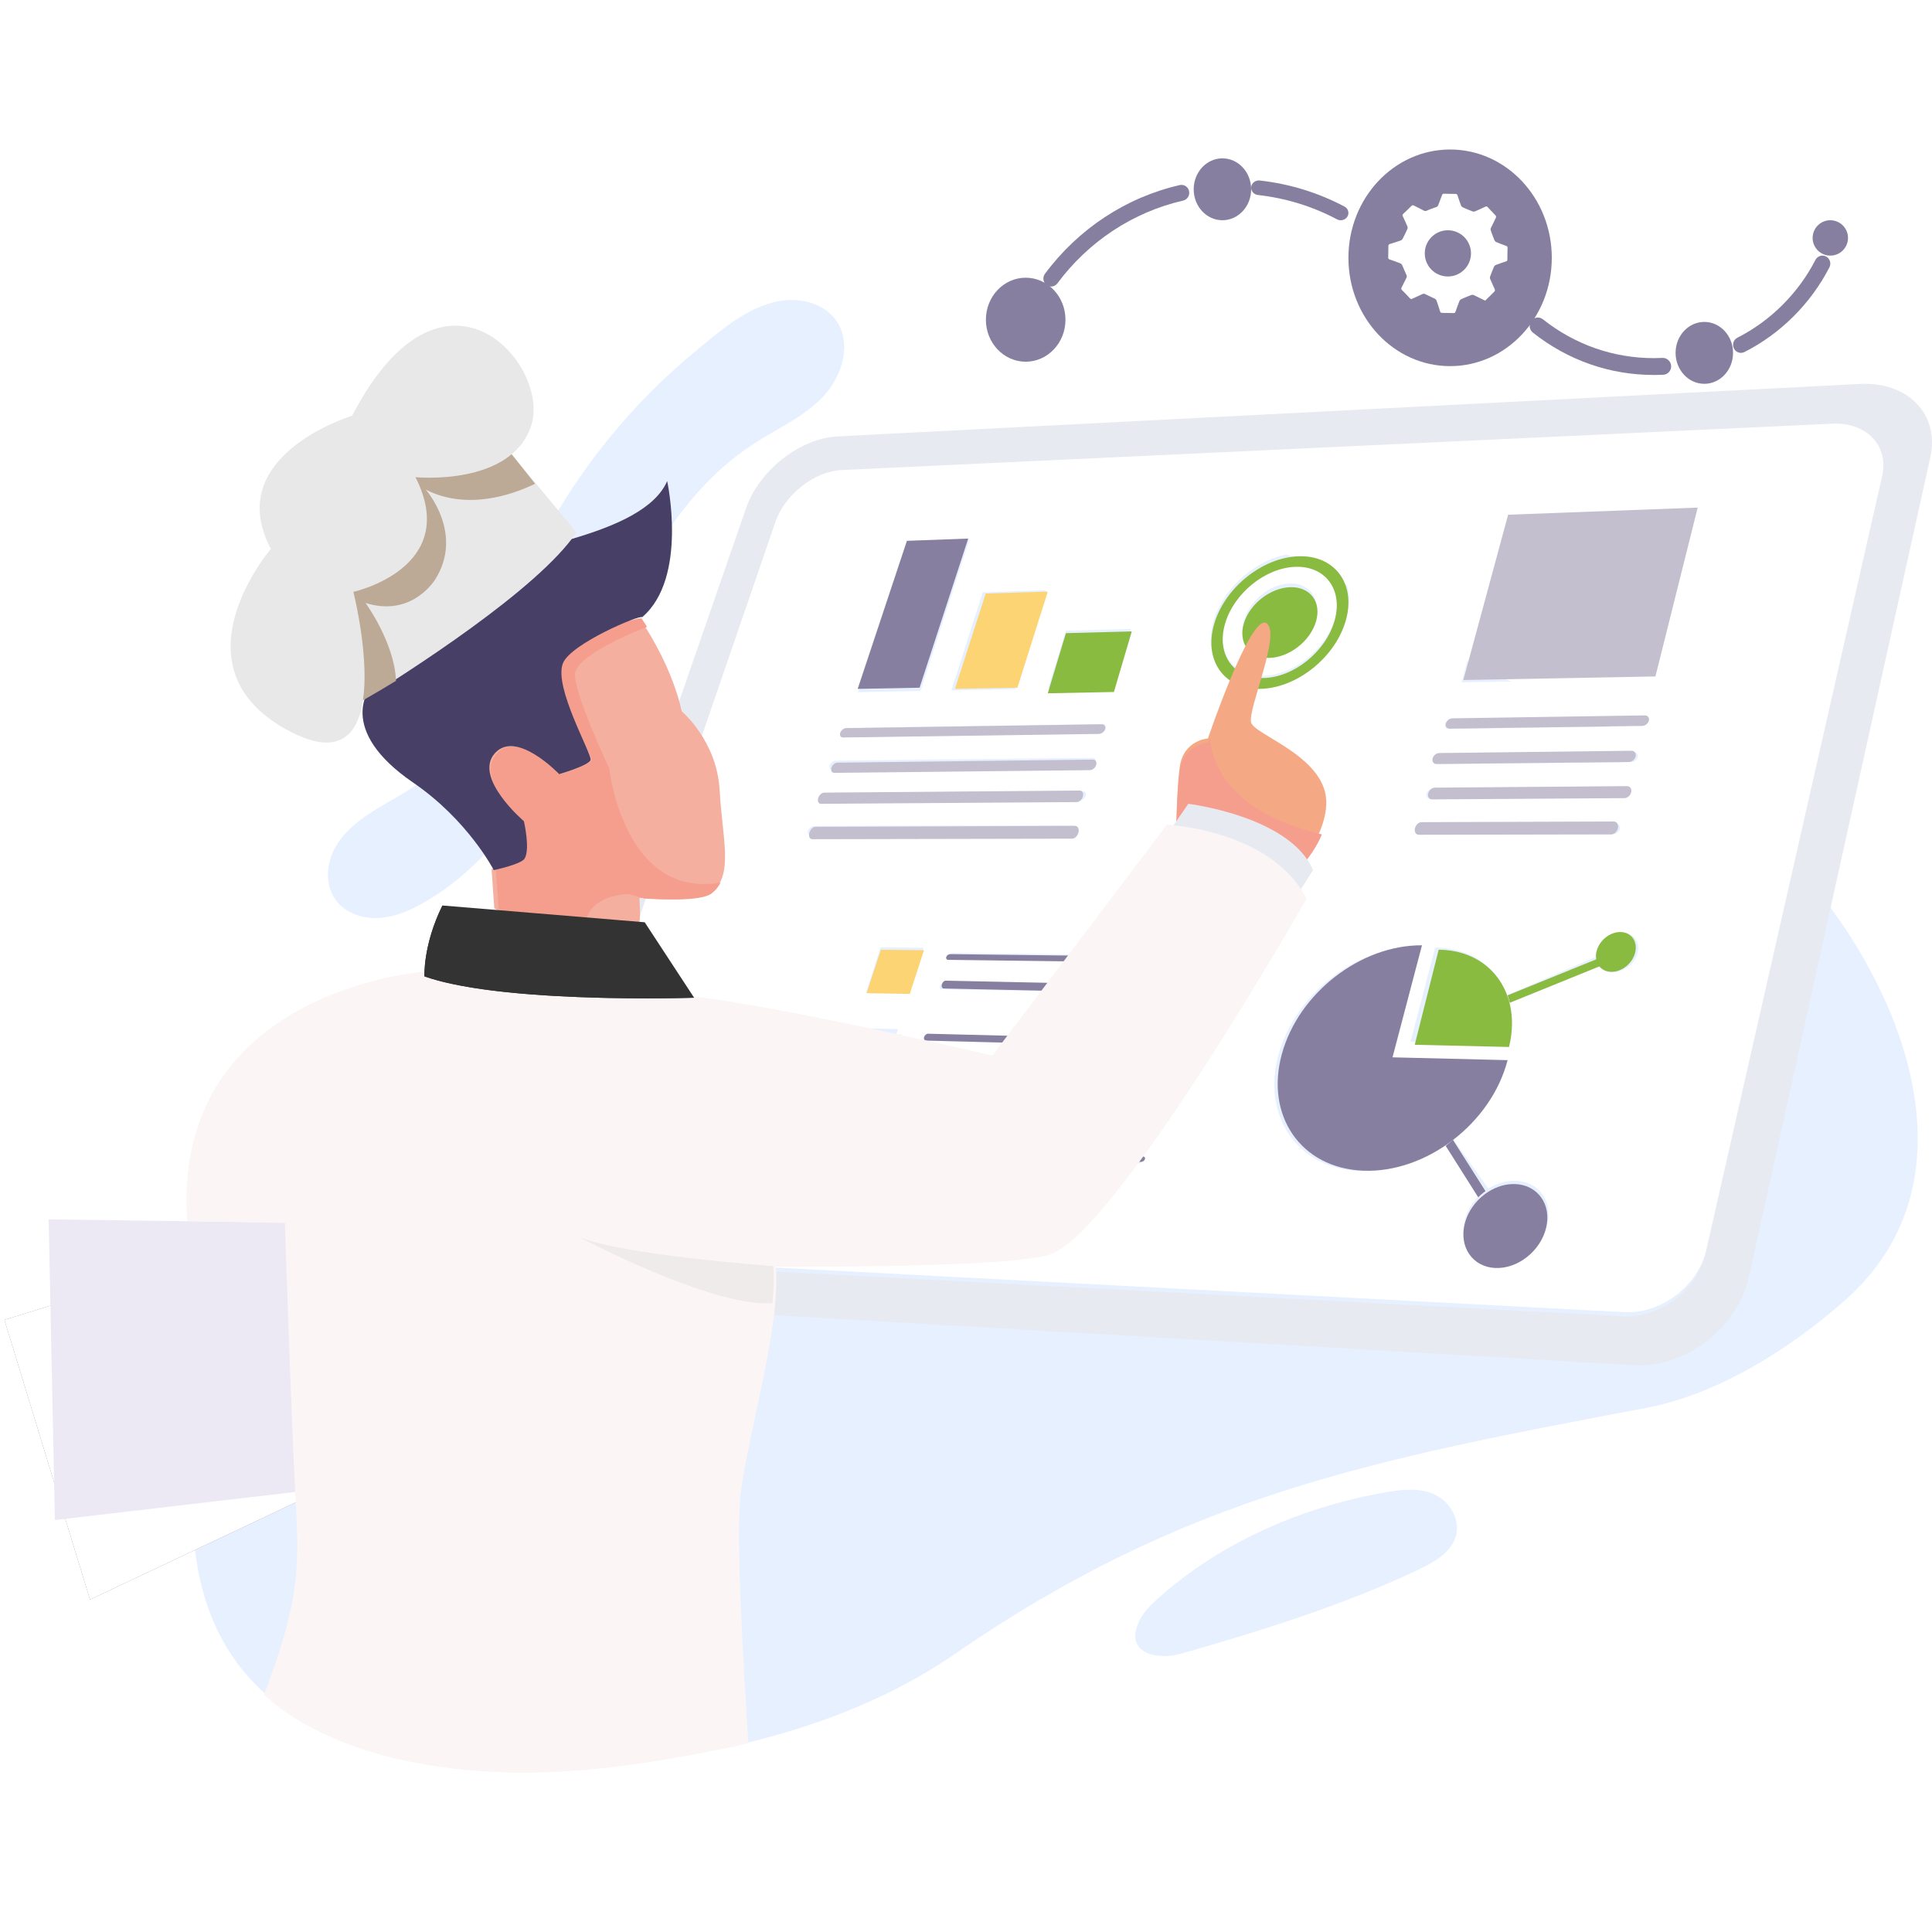 
<svg width="168px" height="168px" viewBox="0 0 168 168" version="1.1" xmlns="http://www.w3.org/2000/svg" xmlns:xlink="http://www.w3.org/1999/xlink">
    <defs>
        <polygon id="path-1" points="0.384 0.384 0.769 0.384 0.769 0.769 0.384 0.769"></polygon>
        <polygon id="path-3" points="0.384 0.384 0.769 0.384 0.769 0.769 0.384 0.769"></polygon>
    </defs>
    <g id="Main" stroke="none" stroke-width="1" fill="none" fill-rule="evenodd">
        <g id="Desktop" transform="translate(-240, -576)">
            <rect fill="#FFFFFF" x="0" y="0" width="1680" height="2840"></rect>
            <g id="About-Us" transform="translate(224, 560)">
                <g id="Why">
                    <g id="ICN/WHY" transform="translate(16, 16)">
                        <g id="IMG">
                            <g id="IMG-Copy" fill="#FFFFFF">
                                <rect id="Rectangle" x="0" y="0" width="168" height="167.04"></rect>
                            </g>
                            <g id="Group-174" transform="translate(0, 13)">
                                <path d="M143.824,19.606 C139.978,19.606 136.337,18.332 133.294,15.922 C132.983,15.676 132.924,15.216 133.162,14.895 C133.401,14.574 133.848,14.514 134.157,14.76 C136.95,16.973 140.294,18.142 143.824,18.142 C144.074,18.142 144.325,18.135 144.574,18.123 C144.938,18.101 145.298,18.414 145.317,18.819 C145.336,19.223 145.034,19.566 144.643,19.586 C144.371,19.6 144.098,19.606 143.824,19.606" id="Fill-1" fill="#877F9F"></path>
                                <path d="M151.387,17.684 C151.134,17.684 150.892,17.543 150.772,17.298 C150.604,16.953 150.741,16.535 151.081,16.363 C153.962,14.903 156.372,12.502 157.864,9.601 C158.039,9.26 158.454,9.128 158.789,9.305 C159.125,9.484 159.255,9.905 159.08,10.246 C157.455,13.405 154.832,16.021 151.692,17.61 C151.594,17.66 151.49,17.684 151.387,17.684" id="Fill-3" fill="#877F9F"></path>
                                <g id="Group-11" transform="translate(16.531, 13.071)" fill="#E6F0FF">
                                    <path d="M139.37,48.889 C148.521,58.75 156.075,76.277 143.883,87.015 C139.099,91.23 132.868,95.176 126.598,96.358 C102.796,100.846 86.471,103.976 66.515,117.74 C57.045,124.272 45.017,126.867 33.437,127.768 C24.32,128.476 12.894,127.358 5.999,120.713 C-3.184,111.862 0.126,95.656 5.653,85.714 C9.435,78.913 15.262,73.295 22.122,69.63 C23.434,68.928 24.75,68.337 26.058,67.797 C27.366,67.256 28.665,66.767 29.945,66.27 C35.848,64.193 42.122,61.409 43.864,55.142 C47.699,39.823 51.184,20.324 69.813,18.555 C71.913,18.177 74.058,17.993 76.207,17.98 C86.951,17.92 97.766,22.109 106.273,28.565 C107.702,29.487 109.148,30.364 110.625,31.166 C112.102,31.966 113.611,32.691 115.164,33.306 C123.885,36.763 132.956,41.976 139.37,48.889 Z M109.499,104.934 C110.222,105.881 110.426,107.131 109.748,108.212 C109.076,109.287 107.887,109.91 106.741,110.453 C100.213,113.537 93.117,115.74 86.185,117.724 C84.054,118.333 81.119,117.682 82.585,114.786 C82.951,114.062 83.548,113.483 84.151,112.939 C89.689,107.959 96.898,104.888 104.207,103.652 C105.834,103.378 107.755,103.257 109.063,104.457 C109.224,104.604 109.369,104.764 109.499,104.934 Z M22.57,39.36 C24.003,37.528 25.338,35.306 25.892,33.057 C26.53,30.471 27.369,27.933 28.393,25.474 C30.634,20.086 33.757,15.068 37.588,10.665 C39.503,8.464 41.596,6.417 43.844,4.556 C45.992,2.777 48.385,0.639 51.197,0.113 C53.007,-0.224 55.082,0.277 56.158,1.769 C57.589,3.754 56.717,6.663 55.028,8.433 C53.339,10.204 51.024,11.211 48.971,12.545 C43.005,16.421 39.372,23.065 36.443,29.335 C32.533,37.7 28.865,47.407 20.479,52.327 C19.056,53.162 17.438,53.854 15.754,53.75 C14.544,53.673 13.326,53.129 12.626,52.139 C11.727,50.868 11.838,49.08 12.572,47.708 C13.305,46.336 14.563,45.318 15.879,44.487 C17.194,43.655 18.604,42.966 19.854,42.039 C20.891,41.27 21.787,40.363 22.57,39.36 Z" id="Combined-Shape"></path>
                                </g>
                                <path d="M35.574,90.529 L28.415,90.343 C26.758,92.219 25.366,94.287 24.448,96.435 C24.253,96.891 24.079,97.349 23.929,97.811 C21.135,106.366 23.015,116.234 29.786,122.555 C31.149,123.857 32.626,124.89 34.199,125.712 C34.494,119.662 35.314,109.008 36.135,104.499 C37.259,98.328 35.574,90.529 35.574,90.529" id="Fill-12" fill="#7DC6C2"></path>
                                <path d="M46.517,66.508 L46.517,66.508 C45.319,69.497 45.364,71.89 45.364,71.89 C45.364,71.89 45.319,69.497 46.517,66.508" id="Fill-14" fill="#FFFFFF"></path>
                                <path d="M49.957,73.103 C49.712,73.065 49.469,73.024 49.228,72.984 C49.469,73.024 49.712,73.065 49.957,73.103" id="Fill-16" fill="#FFFFFF"></path>
                                <path d="M51.11,73.094 C50.864,73.061 50.623,73.027 50.382,72.993 C50.623,73.027 50.864,73.061 51.11,73.094" id="Fill-18" fill="#FFFFFF"></path>
                                <path d="M47.096,72.325 C46.965,72.292 46.835,72.258 46.707,72.225 C46.835,72.258 46.965,72.292 47.096,72.325" id="Fill-20" fill="#FFFFFF"></path>
                                <path d="M48.975,72.687 C48.873,72.669 48.772,72.65 48.672,72.631 C48.772,72.65 48.874,72.669 48.975,72.687" id="Fill-22" fill="#FFFFFF"></path>
                                <path d="M54.206,73.487 C53.822,73.449 53.437,73.411 53.053,73.369 C53.437,73.411 53.822,73.449 54.206,73.487" id="Fill-24" fill="#FFFFFF"></path>
                                <path d="M46.341,71.952 C46.2,71.912 46.06,71.871 45.924,71.829 C46.06,71.871 46.2,71.912 46.341,71.952" id="Fill-26" fill="#FFFFFF"></path>
                                <path d="M52.606,73.467 C52.39,73.441 52.175,73.416 51.961,73.389 C52.175,73.416 52.39,73.441 52.606,73.467" id="Fill-28" fill="#FFFFFF"></path>
                                <path d="M54.206,73.674 C55.388,73.79 56.556,73.881 57.666,73.951 C56.556,73.881 55.388,73.791 54.206,73.674" id="Fill-30" fill="#FFFFFF"></path>
                                <path d="M58.435,73.834 C58.181,73.82 57.926,73.807 57.666,73.791 C57.926,73.807 58.181,73.82 58.435,73.834" id="Fill-32" fill="#FFFFFF"></path>
                                <g id="Group-36" transform="translate(0, 140.32)">
                                    <mask id="mask-2" fill="white">
                                        <use xlink:href="#path-1"></use>
                                    </mask>
                                    <g id="Clip-35"></g>
                                    <path d="" id="Fill-34" fill="#E8EAF1" mask="url(#mask-2)"></path>
                                </g>
                                <g id="Group-39" transform="translate(0, 140.32)">
                                    <mask id="mask-4" fill="white">
                                        <use xlink:href="#path-3"></use>
                                    </mask>
                                    <g id="Clip-38"></g>
                                    <path d="" id="Fill-37" fill="#E8EAF1" mask="url(#mask-4)"></path>
                                </g>
                                <path d="M51.899,73.101 C51.641,73.065 51.385,73.026 51.13,72.986 C51.385,73.026 51.641,73.065 51.899,73.101" id="Fill-40" fill="#E8EAF1"></path>
                                <path d="M50.36,73.102 C50.103,73.064 49.848,73.025 49.595,72.985 C49.848,73.025 50.103,73.064 50.36,73.102" id="Fill-42" fill="#E8EAF1"></path>
                                <path d="M53.053,73.479 C52.797,73.446 52.539,73.412 52.284,73.377 C52.539,73.412 52.797,73.446 53.053,73.479" id="Fill-44" fill="#E8EAF1"></path>
                                <path d="M44.979,71.676 L44.979,71.676 C45.337,71.827 45.724,71.97 46.133,72.105 C45.724,71.97 45.337,71.827 44.979,71.676" id="Fill-46" fill="#E8EAF1"></path>
                                <path d="M54.975,73.468 C54.718,73.442 54.462,73.415 54.206,73.388 C54.462,73.415 54.718,73.442 54.975,73.468" id="Fill-48" fill="#E8EAF1"></path>
                                <path d="M48.439,72.865 C48.038,72.739 47.652,72.602 47.286,72.453 C47.652,72.602 48.038,72.739 48.439,72.865" id="Fill-50" fill="#E8EAF1"></path>
                                <path d="M46.753,72.339 C46.594,72.297 46.436,72.254 46.282,72.21 C46.436,72.254 46.594,72.297 46.753,72.339" id="Fill-52" fill="#E8EAF1"></path>
                                <path d="M49.544,72.719 C49.318,72.68 49.093,72.64 48.873,72.599 C49.093,72.64 49.318,72.68 49.544,72.719" id="Fill-54" fill="#E8EAF1"></path>
                                <polygon id="Fill-56" fill="#80769F" points="23.652 94.572 0.384 101.772 7.826 126.096 29.986 115.622 26.134 94.639"></polygon>
                                <polygon id="Fill-58" fill="#FFFFFF" points="23.652 94.572 0.384 101.772 7.826 126.096 29.986 115.622 26.134 94.639"></polygon>
                                <polygon id="Fill-60" fill="#ECE9F5" points="26.847 93.338 4.229 93.034 4.774 119.176 26.945 116.589 29.217 94.112"></polygon>
                                <path d="M161.744,20.386 L72.817,24.949 C72.003,24.991 71.169,25.196 70.36,25.534 C69.552,25.87 68.769,26.337 68.052,26.9 C67.335,27.464 66.684,28.124 66.142,28.848 C65.597,29.572 65.162,30.362 64.878,31.181 L43.51,92.865 C43.181,93.816 43.037,94.736 43.06,95.582 C43.084,96.432 43.275,97.209 43.614,97.874 C43.953,98.54 44.443,99.096 45.061,99.495 C45.681,99.896 46.431,100.143 47.289,100.193 L142.057,105.707 C143.176,105.772 144.299,105.605 145.372,105.248 C146.445,104.89 147.467,104.34 148.378,103.642 C149.29,102.944 150.092,102.098 150.727,101.148 C151.362,100.199 151.829,99.146 152.076,98.033 L167.854,26.765 C168.062,25.827 168.042,24.946 167.83,24.152 C167.62,23.361 167.218,22.66 166.66,22.083 C166.104,21.508 165.393,21.057 164.561,20.762 C163.731,20.47 162.781,20.334 161.744,20.386 L161.744,20.386 Z M49.929,96.65 C49.316,96.619 48.778,96.446 48.333,96.164 C47.888,95.881 47.535,95.489 47.288,95.016 C47.041,94.543 46.901,93.99 46.879,93.385 C46.859,92.781 46.958,92.124 47.191,91.444 L67.425,32.414 C67.627,31.824 67.939,31.255 68.33,30.734 C68.719,30.212 69.187,29.738 69.704,29.332 C70.22,28.928 70.783,28.593 71.364,28.352 C71.946,28.111 72.545,27.964 73.13,27.936 L159.244,23.888 C159.985,23.853 160.662,23.954 161.251,24.168 C161.843,24.382 162.347,24.709 162.74,25.122 C163.133,25.539 163.416,26.041 163.562,26.608 C163.708,27.176 163.718,27.807 163.567,28.476 L148.288,96.017 C148.11,96.804 147.777,97.549 147.326,98.22 C146.874,98.892 146.305,99.492 145.659,99.986 C145.013,100.48 144.29,100.871 143.531,101.127 C142.771,101.383 141.976,101.505 141.183,101.463 L49.929,96.65 Z" id="Fill-62" fill="#E8EAF1"></path>
                                <path d="M159.337,23.842 L73.171,27.874 C72.585,27.902 71.986,28.047 71.404,28.287 C70.823,28.528 70.259,28.861 69.743,29.265 C69.226,29.668 68.757,30.141 68.367,30.66 C67.977,31.18 67.664,31.745 67.462,32.334 L47.216,91.121 C46.983,91.799 46.884,92.453 46.904,93.054 C46.926,93.658 47.066,94.208 47.313,94.679 C47.561,95.15 47.914,95.541 48.359,95.822 C48.804,96.103 49.341,96.275 49.956,96.307 L141.264,101.099 C142.058,101.142 142.854,101.02 143.614,100.765 C144.374,100.51 145.097,100.121 145.743,99.628 C146.389,99.136 146.959,98.539 147.411,97.87 C147.862,97.201 148.196,96.46 148.374,95.676 L163.662,28.411 C163.813,27.746 163.803,27.116 163.657,26.551 C163.511,25.986 163.228,25.486 162.835,25.072 C162.442,24.659 161.937,24.334 161.345,24.121 C160.755,23.908 160.078,23.807 159.337,23.842 L159.337,23.842 Z M127.095,46.336 L130.977,31.771 L147.425,31.144 L143.759,46.019 L127.095,46.336 Z M78.934,34.123 L84.294,33.922 L80.042,47.082 L74.63,47.186 L78.934,34.123 Z M109.574,46.712 C108.774,46.727 108.061,46.576 107.458,46.292 C106.855,46.008 106.361,45.591 105.995,45.073 C105.632,44.556 105.396,43.938 105.312,43.251 C105.227,42.565 105.291,41.809 105.525,41.013 C105.759,40.218 106.141,39.458 106.631,38.762 C107.121,38.068 107.718,37.438 108.384,36.903 C109.052,36.368 109.789,35.928 110.557,35.616 C111.325,35.303 112.124,35.117 112.916,35.089 C113.709,35.062 114.421,35.196 115.03,35.464 C115.64,35.733 116.145,36.134 116.523,36.641 C116.903,37.147 117.155,37.759 117.255,38.445 C117.357,39.133 117.306,39.896 117.079,40.703 C116.852,41.511 116.471,42.286 115.976,42.997 C115.48,43.708 114.871,44.353 114.189,44.898 C113.508,45.444 112.754,45.89 111.97,46.203 C111.187,46.515 110.376,46.696 109.574,46.712 L109.574,46.712 Z M82.732,47.031 L85.459,38.503 L90.961,38.331 L88.27,46.924 L82.732,47.031 Z M91.125,46.869 L92.681,41.845 L98.33,41.697 L96.797,46.759 L91.125,46.869 Z M125.993,50.382 C125.93,50.383 125.875,50.371 125.827,50.351 C125.779,50.33 125.739,50.298 125.708,50.26 C125.677,50.221 125.657,50.176 125.648,50.125 C125.638,50.074 125.641,50.018 125.657,49.958 C125.673,49.899 125.7,49.842 125.737,49.79 C125.773,49.738 125.819,49.692 125.87,49.653 C125.921,49.613 125.978,49.581 126.038,49.558 C126.097,49.535 126.16,49.523 126.222,49.522 L142.804,49.276 C142.869,49.275 142.927,49.286 142.978,49.308 C143.029,49.329 143.072,49.36 143.105,49.4 C143.137,49.439 143.16,49.486 143.171,49.538 C143.183,49.59 143.181,49.648 143.166,49.708 C143.152,49.769 143.124,49.827 143.087,49.88 C143.05,49.933 143.004,49.981 142.951,50.021 C142.899,50.061 142.84,50.095 142.779,50.118 C142.716,50.141 142.652,50.155 142.587,50.155 L125.993,50.382 Z M73.339,51.102 C73.285,51.103 73.237,51.093 73.197,51.073 C73.157,51.053 73.125,51.025 73.101,50.989 C73.078,50.952 73.064,50.911 73.06,50.862 C73.056,50.814 73.062,50.762 73.08,50.708 C73.099,50.651 73.128,50.599 73.163,50.551 C73.199,50.503 73.241,50.459 73.289,50.423 C73.336,50.386 73.387,50.356 73.441,50.335 C73.493,50.314 73.548,50.302 73.604,50.301 L95.877,49.971 C95.934,49.971 95.985,49.981 96.028,50.002 C96.071,50.021 96.107,50.051 96.134,50.088 C96.16,50.125 96.177,50.169 96.184,50.218 C96.19,50.267 96.185,50.322 96.167,50.378 C96.151,50.435 96.121,50.49 96.086,50.54 C96.05,50.589 96.006,50.634 95.957,50.672 C95.908,50.71 95.854,50.741 95.798,50.762 C95.742,50.785 95.684,50.797 95.626,50.797 L73.339,51.102 Z M125.177,53.443 C125.115,53.443 125.059,53.431 125.011,53.41 C124.962,53.388 124.922,53.357 124.892,53.319 C124.861,53.279 124.841,53.233 124.832,53.181 C124.823,53.13 124.824,53.073 124.841,53.014 C124.857,52.953 124.885,52.895 124.922,52.844 C124.959,52.791 125.004,52.744 125.055,52.705 C125.106,52.665 125.164,52.633 125.224,52.611 C125.283,52.589 125.346,52.576 125.408,52.576 L142.034,52.396 C142.098,52.396 142.158,52.408 142.209,52.429 C142.26,52.45 142.303,52.482 142.336,52.521 C142.368,52.56 142.391,52.608 142.402,52.661 C142.414,52.714 142.412,52.772 142.397,52.834 C142.382,52.895 142.354,52.954 142.317,53.006 C142.28,53.059 142.234,53.108 142.181,53.148 C142.129,53.19 142.069,53.222 142.008,53.245 C141.945,53.268 141.881,53.281 141.815,53.281 L125.177,53.443 Z M72.4,53.951 C72.347,53.952 72.298,53.94 72.258,53.92 C72.218,53.9 72.186,53.871 72.163,53.835 C72.14,53.799 72.125,53.756 72.121,53.708 C72.118,53.66 72.124,53.607 72.142,53.551 C72.161,53.495 72.189,53.442 72.225,53.393 C72.261,53.345 72.303,53.301 72.351,53.264 C72.399,53.228 72.45,53.198 72.504,53.177 C72.557,53.157 72.612,53.145 72.666,53.144 L94.989,52.904 C95.046,52.903 95.097,52.914 95.141,52.934 C95.184,52.954 95.22,52.984 95.247,53.021 C95.272,53.058 95.29,53.103 95.296,53.152 C95.301,53.202 95.296,53.257 95.279,53.316 C95.262,53.372 95.234,53.427 95.197,53.477 C95.161,53.527 95.117,53.573 95.068,53.611 C95.019,53.649 94.965,53.679 94.909,53.701 C94.852,53.723 94.794,53.735 94.737,53.736 L72.4,53.951 Z M124.374,56.454 C124.312,56.454 124.256,56.441 124.207,56.42 C124.159,56.398 124.12,56.367 124.088,56.327 C124.058,56.288 124.037,56.241 124.028,56.19 C124.019,56.137 124.021,56.08 124.037,56.02 C124.054,55.96 124.082,55.903 124.12,55.851 C124.155,55.798 124.202,55.751 124.253,55.711 C124.305,55.671 124.362,55.639 124.422,55.617 C124.482,55.594 124.545,55.581 124.607,55.581 L141.276,55.467 C141.341,55.467 141.401,55.479 141.451,55.501 C141.502,55.523 141.545,55.556 141.578,55.596 C141.612,55.636 141.634,55.684 141.645,55.737 C141.656,55.79 141.655,55.849 141.64,55.91 C141.625,55.972 141.597,56.03 141.56,56.084 C141.522,56.137 141.476,56.186 141.424,56.226 C141.37,56.267 141.311,56.3 141.249,56.323 C141.187,56.346 141.121,56.359 141.056,56.359 L124.374,56.454 Z M71.477,56.752 C71.422,56.752 71.375,56.742 71.335,56.721 C71.295,56.7 71.263,56.671 71.239,56.635 C71.216,56.598 71.202,56.555 71.197,56.506 C71.194,56.458 71.2,56.405 71.219,56.349 C71.238,56.293 71.266,56.24 71.302,56.191 C71.338,56.143 71.381,56.098 71.429,56.061 C71.476,56.025 71.528,55.994 71.581,55.974 C71.635,55.952 71.69,55.941 71.744,55.941 L94.114,55.789 C94.172,55.788 94.224,55.799 94.267,55.82 C94.311,55.841 94.346,55.872 94.373,55.91 C94.398,55.946 94.416,55.991 94.422,56.042 C94.428,56.091 94.423,56.147 94.406,56.204 C94.388,56.262 94.359,56.318 94.324,56.367 C94.287,56.417 94.243,56.463 94.193,56.501 C94.144,56.539 94.09,56.57 94.034,56.592 C93.976,56.613 93.919,56.626 93.861,56.626 L71.477,56.752 Z M123.546,59.559 C123.484,59.559 123.427,59.547 123.38,59.525 C123.331,59.503 123.291,59.47 123.26,59.43 C123.229,59.391 123.21,59.343 123.2,59.291 C123.191,59.238 123.193,59.181 123.21,59.12 C123.226,59.059 123.255,59.002 123.292,58.949 C123.328,58.897 123.374,58.849 123.425,58.809 C123.478,58.769 123.535,58.738 123.595,58.714 C123.655,58.692 123.719,58.68 123.781,58.68 L140.495,58.634 C140.561,58.634 140.62,58.647 140.671,58.669 C140.721,58.692 140.765,58.725 140.798,58.766 C140.831,58.806 140.854,58.855 140.865,58.908 C140.875,58.961 140.874,59.021 140.859,59.083 C140.844,59.145 140.816,59.203 140.779,59.258 C140.742,59.311 140.694,59.36 140.642,59.401 C140.59,59.442 140.529,59.474 140.467,59.498 C140.404,59.52 140.34,59.534 140.274,59.534 L123.546,59.559 Z M70.525,59.639 C70.471,59.639 70.423,59.629 70.383,59.607 C70.343,59.587 70.31,59.557 70.287,59.52 C70.264,59.483 70.25,59.439 70.246,59.39 C70.243,59.341 70.249,59.288 70.268,59.231 C70.286,59.175 70.315,59.122 70.35,59.073 C70.387,59.024 70.43,58.979 70.477,58.943 C70.525,58.905 70.578,58.875 70.632,58.855 C70.685,58.834 70.741,58.822 70.795,58.822 L93.214,58.762 C93.272,58.761 93.323,58.773 93.366,58.794 C93.41,58.816 93.446,58.846 93.472,58.884 C93.499,58.923 93.515,58.967 93.521,59.018 C93.528,59.069 93.523,59.125 93.505,59.182 C93.487,59.24 93.459,59.296 93.423,59.347 C93.386,59.397 93.341,59.443 93.292,59.481 C93.242,59.52 93.188,59.55 93.131,59.572 C93.075,59.593 93.017,59.605 92.959,59.605 L70.525,59.639 Z M138.736,70.238 C138.735,70.203 138.735,70.167 138.737,70.131 C138.738,70.094 138.741,70.059 138.745,70.021 C138.749,69.984 138.755,69.948 138.761,69.91 C138.768,69.872 138.776,69.834 138.786,69.796 C138.844,69.558 138.95,69.329 139.093,69.124 C139.235,68.918 139.412,68.733 139.614,68.578 C139.816,68.423 140.042,68.298 140.278,68.213 C140.516,68.128 140.766,68.082 141.016,68.084 C141.266,68.087 141.491,68.137 141.688,68.227 C141.884,68.317 142.048,68.446 142.175,68.604 C142.301,68.763 142.389,68.951 142.43,69.16 C142.472,69.37 142.467,69.599 142.409,69.839 C142.352,70.08 142.246,70.309 142.103,70.516 C141.961,70.724 141.781,70.91 141.579,71.065 C141.376,71.221 141.149,71.346 140.911,71.431 C140.671,71.517 140.42,71.562 140.17,71.559 C140.029,71.557 139.895,71.539 139.77,71.508 C139.645,71.477 139.53,71.433 139.425,71.376 C139.319,71.319 139.224,71.25 139.141,71.171 C139.057,71.092 138.985,71.003 138.926,70.905 L131.201,74.206 C131.262,74.473 131.307,74.748 131.335,75.03 C131.362,75.313 131.374,75.602 131.367,75.896 C131.361,76.192 131.337,76.493 131.294,76.8 C131.252,77.106 131.192,77.417 131.113,77.733 L131.101,77.776 L122.656,77.587 L124.8,69.396 L124.848,69.397 C125.609,69.405 126.321,69.515 126.975,69.712 C127.629,69.909 128.226,70.195 128.753,70.556 C129.281,70.918 129.74,71.356 130.12,71.857 C130.502,72.359 130.803,72.924 131.014,73.54 L138.736,70.238 Z M111.178,78.705 C111.543,77.38 112.155,76.127 112.95,74.992 C113.745,73.859 114.723,72.844 115.821,71.995 C116.919,71.145 118.14,70.461 119.419,69.989 C120.701,69.518 122.044,69.261 123.385,69.268 L120.82,78.998 L130.845,79.242 C130.676,79.902 130.444,80.545 130.158,81.166 C129.87,81.788 129.53,82.387 129.143,82.958 C128.754,83.531 128.32,84.073 127.847,84.582 C127.373,85.091 126.861,85.564 126.318,85.998 L129.422,90.358 C129.604,90.245 129.792,90.143 129.986,90.056 C130.18,89.969 130.378,89.895 130.581,89.837 C130.783,89.779 130.989,89.735 131.196,89.709 C131.404,89.683 131.612,89.672 131.822,89.68 C132.316,89.699 132.763,89.816 133.148,90.013 C133.534,90.21 133.858,90.486 134.104,90.821 C134.352,91.158 134.523,91.554 134.601,91.99 C134.68,92.426 134.667,92.902 134.545,93.397 C134.424,93.895 134.206,94.365 133.918,94.787 C133.63,95.211 133.269,95.588 132.862,95.9 C132.453,96.212 131.998,96.458 131.521,96.621 C131.044,96.784 130.545,96.862 130.048,96.838 C129.552,96.814 129.105,96.691 128.722,96.488 C128.34,96.287 128.019,96.005 127.778,95.665 C127.537,95.326 127.372,94.928 127.3,94.491 C127.227,94.055 127.246,93.582 127.37,93.09 C127.423,92.878 127.494,92.67 127.581,92.469 C127.668,92.269 127.77,92.075 127.886,91.888 C128.002,91.703 128.132,91.525 128.272,91.358 C128.414,91.188 128.567,91.03 128.73,90.882 L125.63,86.511 C125.082,86.896 124.508,87.241 123.915,87.539 C123.322,87.838 122.711,88.09 122.089,88.291 C121.467,88.492 120.834,88.641 120.197,88.735 C119.56,88.829 118.919,88.866 118.282,88.842 C116.914,88.791 115.692,88.463 114.65,87.915 C113.614,87.371 112.758,86.609 112.119,85.686 C111.484,84.768 111.063,83.689 110.895,82.504 C110.729,81.327 110.81,80.042 111.178,78.705 L111.178,78.705 Z M75.325,73.282 L76.571,69.372 L80.314,69.417 L79.079,73.349 L75.325,73.282 Z M82.71,70.392 C82.674,70.391 82.643,70.384 82.617,70.37 C82.59,70.355 82.569,70.336 82.553,70.312 C82.537,70.287 82.527,70.258 82.524,70.226 C82.522,70.195 82.525,70.16 82.536,70.123 C82.548,70.087 82.566,70.05 82.589,70.019 C82.611,69.988 82.639,69.959 82.671,69.936 C82.701,69.912 82.734,69.893 82.769,69.881 C82.804,69.868 82.839,69.862 82.874,69.862 L104.114,70.136 C104.152,70.136 104.185,70.143 104.214,70.158 C104.242,70.172 104.266,70.192 104.284,70.216 C104.301,70.241 104.312,70.271 104.317,70.304 C104.321,70.337 104.319,70.373 104.307,70.412 C104.297,70.45 104.279,70.485 104.256,70.518 C104.233,70.55 104.205,70.579 104.173,70.604 C104.141,70.629 104.106,70.649 104.07,70.661 C104.033,70.676 103.995,70.682 103.958,70.682 L82.71,70.392 Z M81.888,73.03 C81.854,73.029 81.822,73.021 81.795,73.007 C81.769,72.993 81.748,72.972 81.732,72.948 C81.717,72.924 81.707,72.894 81.704,72.862 C81.701,72.83 81.704,72.795 81.716,72.759 C81.728,72.721 81.746,72.686 81.768,72.653 C81.792,72.622 81.82,72.593 81.85,72.57 C81.88,72.546 81.915,72.527 81.949,72.514 C81.984,72.501 82.02,72.495 82.055,72.495 L103.339,72.849 C103.376,72.849 103.409,72.858 103.438,72.872 C103.466,72.886 103.489,72.907 103.507,72.932 C103.525,72.957 103.537,72.987 103.54,73.02 C103.545,73.054 103.542,73.09 103.531,73.128 C103.521,73.166 103.503,73.203 103.48,73.235 C103.456,73.268 103.428,73.297 103.397,73.322 C103.364,73.347 103.329,73.366 103.292,73.38 C103.256,73.393 103.218,73.401 103.18,73.4 L81.888,73.03 Z M73.064,80.375 L74.331,76.4 L78.093,76.484 L76.837,80.481 L73.064,80.375 Z M80.496,77.507 C80.46,77.506 80.429,77.499 80.403,77.483 C80.376,77.469 80.354,77.448 80.339,77.424 C80.323,77.399 80.313,77.369 80.311,77.337 C80.308,77.304 80.311,77.269 80.322,77.232 C80.335,77.195 80.353,77.16 80.375,77.128 C80.399,77.095 80.427,77.067 80.458,77.043 C80.489,77.019 80.522,77 80.558,76.987 C80.592,76.974 80.628,76.968 80.664,76.968 L102.02,77.457 C102.057,77.459 102.09,77.467 102.12,77.482 C102.148,77.497 102.172,77.518 102.189,77.544 C102.207,77.57 102.218,77.6 102.223,77.634 C102.226,77.667 102.224,77.703 102.213,77.743 C102.202,77.78 102.184,77.817 102.161,77.85 C102.137,77.883 102.11,77.912 102.077,77.937 C102.045,77.962 102.01,77.981 101.973,77.994 C101.936,78.008 101.899,78.015 101.861,78.014 L80.496,77.507 Z M79.662,80.19 C79.626,80.188 79.595,80.18 79.568,80.165 C79.542,80.151 79.519,80.131 79.504,80.106 C79.488,80.08 79.479,80.05 79.476,80.018 C79.473,79.985 79.477,79.949 79.489,79.911 C79.5,79.873 79.519,79.838 79.542,79.806 C79.565,79.774 79.593,79.745 79.624,79.72 C79.655,79.697 79.689,79.678 79.724,79.666 C79.759,79.651 79.796,79.645 79.83,79.645 L101.23,80.218 C101.267,80.219 101.302,80.228 101.33,80.244 C101.358,80.258 101.382,80.28 101.4,80.306 C101.417,80.332 101.429,80.363 101.433,80.397 C101.438,80.431 101.435,80.467 101.423,80.507 C101.413,80.545 101.394,80.582 101.37,80.615 C101.348,80.648 101.318,80.678 101.287,80.703 C101.254,80.728 101.219,80.747 101.182,80.76 C101.146,80.773 101.107,80.78 101.07,80.779 L79.662,80.19 Z M70.787,87.521 L72.074,83.479 L75.856,83.602 L74.579,87.666 L70.787,87.521 Z M78.277,84.64 C78.242,84.639 78.21,84.63 78.184,84.616 C78.157,84.599 78.136,84.579 78.12,84.553 C78.104,84.528 78.094,84.497 78.091,84.464 C78.088,84.43 78.092,84.395 78.104,84.357 C78.116,84.319 78.135,84.283 78.158,84.25 C78.181,84.218 78.209,84.189 78.24,84.165 C78.272,84.141 78.305,84.122 78.341,84.109 C78.376,84.096 78.412,84.09 78.448,84.092 L99.919,84.802 C99.956,84.803 99.991,84.812 100.019,84.827 C100.048,84.843 100.072,84.864 100.09,84.89 C100.107,84.917 100.118,84.947 100.122,84.982 C100.127,85.017 100.124,85.055 100.113,85.093 C100.102,85.133 100.083,85.168 100.059,85.204 C100.036,85.236 100.007,85.266 99.974,85.291 C99.943,85.316 99.907,85.336 99.87,85.349 C99.833,85.362 99.795,85.369 99.757,85.368 L78.277,84.64 Z M77.429,87.367 C77.393,87.365 77.361,87.357 77.334,87.34 C77.308,87.326 77.287,87.305 77.271,87.279 C77.255,87.253 77.246,87.223 77.243,87.189 C77.24,87.155 77.244,87.119 77.256,87.081 C77.268,87.043 77.286,87.007 77.31,86.974 C77.333,86.942 77.361,86.913 77.393,86.889 C77.424,86.864 77.458,86.846 77.493,86.833 C77.529,86.82 77.565,86.813 77.601,86.814 L99.116,87.611 C99.154,87.612 99.187,87.621 99.216,87.637 C99.244,87.653 99.268,87.675 99.286,87.701 C99.304,87.729 99.315,87.76 99.319,87.794 C99.323,87.828 99.32,87.867 99.31,87.905 C99.298,87.945 99.28,87.981 99.256,88.015 C99.232,88.049 99.204,88.079 99.171,88.103 C99.139,88.127 99.103,88.149 99.066,88.162 C99.029,88.175 98.991,88.181 98.953,88.179 L77.429,87.367 Z M112.651,36.014 C111.991,36.036 111.325,36.191 110.683,36.454 C110.044,36.716 109.429,37.085 108.871,37.534 C108.314,37.984 107.815,38.513 107.406,39.097 C106.996,39.681 106.677,40.32 106.481,40.987 C106.285,41.656 106.231,42.291 106.301,42.866 C106.372,43.444 106.568,43.961 106.87,44.395 C107.174,44.828 107.586,45.177 108.087,45.414 C108.59,45.651 109.182,45.776 109.847,45.763 C110.514,45.75 111.188,45.599 111.839,45.336 C112.491,45.074 113.117,44.7 113.684,44.243 C114.25,43.786 114.757,43.247 115.17,42.651 C115.583,42.057 115.902,41.406 116.093,40.73 C116.283,40.054 116.327,39.414 116.247,38.837 C116.166,38.261 115.959,37.748 115.646,37.322 C115.332,36.896 114.914,36.558 114.408,36.332 C113.903,36.106 113.311,35.992 112.651,36.014 L112.651,36.014 Z M110.353,44.004 C109.923,44.014 109.54,43.935 109.215,43.784 C108.89,43.633 108.623,43.41 108.426,43.133 C108.229,42.856 108.101,42.523 108.055,42.153 C108.008,41.782 108.042,41.373 108.167,40.942 C108.293,40.512 108.498,40.098 108.762,39.721 C109.026,39.344 109.349,39.002 109.709,38.712 C110.069,38.423 110.467,38.185 110.882,38.017 C111.296,37.849 111.728,37.749 112.156,37.736 C112.583,37.723 112.966,37.797 113.292,37.943 C113.618,38.089 113.888,38.308 114.089,38.582 C114.291,38.857 114.423,39.188 114.475,39.559 C114.527,39.929 114.496,40.341 114.373,40.776 C114.25,41.21 114.045,41.627 113.779,42.008 C113.513,42.39 113.187,42.736 112.823,43.028 C112.458,43.32 112.055,43.56 111.636,43.728 C111.217,43.897 110.782,43.994 110.353,44.004 L110.353,44.004 Z" id="Fill-64" fill="#FFFFFF"></path>
                                <polygon id="Fill-66" fill="#FDD474" points="80.348 69.627 76.598 69.584 75.35 73.363 79.11 73.428"></polygon>
                                <polygon id="Fill-68" fill="#E8EAF1" points="78.426 76.968 74.687 76.888 73.428 80.633 77.177 80.732"></polygon>
                                <polygon id="Fill-70" fill="#E8EAF1" points="76.119 83.547 72.391 83.423 71.121 87.506 74.86 87.652"></polygon>
                                <path d="M103.977,70.225 L82.623,69.968 C82.588,69.968 82.552,69.974 82.517,69.986 C82.482,69.998 82.449,70.016 82.418,70.038 C82.386,70.06 82.359,70.086 82.336,70.116 C82.314,70.145 82.295,70.178 82.283,70.213 C82.272,70.247 82.268,70.28 82.271,70.31 C82.274,70.34 82.284,70.367 82.3,70.39 C82.316,70.413 82.337,70.431 82.364,70.444 C82.39,70.458 82.421,70.464 82.458,70.465 L103.82,70.737 C103.857,70.737 103.895,70.731 103.933,70.717 C103.968,70.706 104.004,70.687 104.036,70.664 C104.068,70.64 104.097,70.613 104.12,70.583 C104.144,70.552 104.161,70.519 104.171,70.483 C104.183,70.447 104.185,70.413 104.181,70.383 C104.176,70.352 104.165,70.324 104.147,70.3 C104.13,70.277 104.106,70.259 104.077,70.246 C104.048,70.232 104.015,70.225 103.977,70.225" id="Fill-72" fill="#877F9F"></path>
                                <path d="M103.594,72.725 L82.239,72.275 C82.204,72.275 82.168,72.282 82.133,72.299 C82.098,72.316 82.064,72.339 82.033,72.371 C82.003,72.399 81.975,72.436 81.952,72.476 C81.929,72.517 81.911,72.562 81.899,72.61 C81.887,72.657 81.883,72.702 81.887,72.742 C81.89,72.783 81.9,72.821 81.916,72.852 C81.931,72.883 81.952,72.909 81.979,72.927 C82.005,72.944 82.037,72.955 82.072,72.956 L103.435,73.428 C103.473,73.429 103.511,73.419 103.548,73.402 C103.584,73.384 103.619,73.359 103.652,73.328 C103.684,73.297 103.712,73.26 103.735,73.218 C103.758,73.177 103.777,73.13 103.787,73.082 C103.798,73.033 103.801,72.987 103.797,72.944 C103.793,72.901 103.781,72.864 103.763,72.831 C103.746,72.799 103.722,72.772 103.694,72.755 C103.665,72.737 103.631,72.725 103.594,72.725" id="Fill-74" fill="#877F9F"></path>
                                <path d="M102.057,77.428 L80.702,76.888 C80.666,76.888 80.631,76.894 80.595,76.909 C80.561,76.923 80.527,76.944 80.496,76.971 C80.465,76.997 80.437,77.029 80.414,77.064 C80.391,77.1 80.373,77.138 80.36,77.179 C80.35,77.22 80.345,77.258 80.349,77.295 C80.351,77.33 80.362,77.363 80.378,77.39 C80.393,77.417 80.414,77.441 80.441,77.456 C80.467,77.472 80.499,77.482 80.534,77.483 L101.897,78.041 C101.935,78.042 101.973,78.034 102.009,78.019 C102.046,78.005 102.081,77.984 102.113,77.956 C102.146,77.929 102.174,77.896 102.197,77.859 C102.22,77.824 102.238,77.784 102.249,77.742 C102.261,77.699 102.263,77.659 102.259,77.622 C102.255,77.584 102.243,77.551 102.226,77.523 C102.208,77.495 102.184,77.471 102.156,77.455 C102.127,77.439 102.094,77.429 102.057,77.428" id="Fill-76" fill="#877F9F"></path>
                                <path d="M101.668,80.546 L79.94,79.963 C79.905,79.963 79.868,79.969 79.832,79.983 C79.797,79.996 79.762,80.016 79.731,80.039 C79.699,80.064 79.671,80.094 79.647,80.127 C79.624,80.159 79.605,80.195 79.593,80.233 C79.582,80.272 79.577,80.309 79.58,80.342 C79.583,80.376 79.593,80.406 79.609,80.432 C79.624,80.458 79.647,80.478 79.674,80.492 C79.702,80.507 79.733,80.515 79.769,80.517 L101.505,81.117 C101.543,81.118 101.582,81.111 101.619,81.097 C101.656,81.084 101.692,81.066 101.725,81.039 C101.757,81.014 101.787,80.984 101.81,80.951 C101.834,80.917 101.854,80.879 101.864,80.839 C101.876,80.8 101.879,80.762 101.874,80.728 C101.87,80.693 101.858,80.661 101.84,80.635 C101.822,80.61 101.798,80.586 101.769,80.572 C101.74,80.557 101.706,80.548 101.668,80.546" id="Fill-78" fill="#877F9F"></path>
                                <path d="M100.13,84.834 L78.403,84.192 C78.367,84.191 78.331,84.197 78.295,84.208 C78.259,84.22 78.225,84.237 78.193,84.259 C78.161,84.28 78.133,84.306 78.109,84.336 C78.086,84.365 78.067,84.397 78.055,84.432 C78.043,84.466 78.039,84.498 78.042,84.529 C78.045,84.559 78.055,84.587 78.071,84.609 C78.087,84.632 78.109,84.651 78.136,84.666 C78.163,84.679 78.195,84.687 78.23,84.688 L99.967,85.346 C100.005,85.346 100.044,85.34 100.081,85.328 C100.118,85.316 100.154,85.298 100.187,85.275 C100.22,85.253 100.249,85.226 100.272,85.197 C100.297,85.165 100.315,85.133 100.326,85.097 C100.338,85.062 100.341,85.027 100.337,84.997 C100.332,84.965 100.321,84.937 100.303,84.913 C100.286,84.89 100.261,84.871 100.232,84.856 C100.203,84.843 100.168,84.835 100.13,84.834" id="Fill-80" fill="#877F9F"></path>
                                <path d="M99.363,87.556 L77.634,86.883 C77.599,86.882 77.562,86.888 77.526,86.899 C77.491,86.91 77.456,86.926 77.424,86.946 C77.393,86.967 77.365,86.991 77.341,87.019 C77.317,87.046 77.299,87.077 77.286,87.108 C77.275,87.141 77.271,87.171 77.273,87.2 C77.277,87.228 77.286,87.254 77.302,87.276 C77.318,87.297 77.339,87.315 77.366,87.328 C77.393,87.341 77.425,87.349 77.461,87.35 L99.198,88.036 C99.236,88.038 99.275,88.032 99.312,88.021 C99.35,88.01 99.386,87.993 99.418,87.972 C99.451,87.951 99.48,87.925 99.504,87.897 C99.529,87.869 99.547,87.838 99.558,87.804 C99.569,87.772 99.572,87.739 99.568,87.711 C99.564,87.682 99.552,87.655 99.535,87.632 C99.517,87.61 99.493,87.591 99.464,87.578 C99.435,87.565 99.401,87.557 99.363,87.556" id="Fill-82" fill="#877F9F"></path>
                                <polygon id="Fill-84" fill="#877FA0" points="84.192 33.831 78.862 34.028 74.581 46.902 79.964 46.8"></polygon>
                                <polygon id="Fill-86" fill="#FDD474" points="91.112 38.444 85.714 38.611 83.039 46.902 88.472 46.798"></polygon>
                                <polygon id="Fill-88" fill="#88BB40" points="98.416 41.904 92.69 42.057 91.112 47.286 96.862 47.173"></polygon>
                                <path d="M138.973,70.352 L131.094,73.552 C131.112,73.604 131.131,73.656 131.149,73.71 C131.165,73.763 131.182,73.816 131.198,73.869 C131.215,73.923 131.229,73.977 131.244,74.032 C131.258,74.086 131.272,74.141 131.285,74.197 L139.167,70.998 C139.138,70.951 139.111,70.902 139.088,70.852 C139.064,70.8 139.044,70.748 139.028,70.694 C139.012,70.641 138.999,70.585 138.99,70.528 C138.981,70.47 138.974,70.413 138.973,70.352" id="Fill-90" fill="#88BB40"></path>
                                <path d="M126.339,86.114 C126.288,86.16 126.237,86.205 126.185,86.251 C126.133,86.295 126.081,86.339 126.029,86.383 C125.977,86.427 125.924,86.47 125.871,86.512 C125.818,86.556 125.765,86.598 125.712,86.64 L128.54,91.112 C128.589,91.063 128.638,91.014 128.69,90.966 C128.741,90.919 128.793,90.873 128.846,90.829 C128.898,90.783 128.952,90.739 129.005,90.697 C129.061,90.656 129.116,90.615 129.172,90.576 L126.339,86.114 Z" id="Fill-92" fill="#877FA0"></path>
                                <path d="M123.65,69.199 C122.31,69.192 120.971,69.449 119.691,69.922 C118.416,70.393 117.197,71.079 116.101,71.929 C115.005,72.779 114.029,73.796 113.236,74.93 C112.442,76.067 111.832,77.322 111.467,78.649 C111.101,79.988 111.019,81.273 111.186,82.453 C111.353,83.638 111.773,84.719 112.407,85.638 C113.044,86.563 113.898,87.326 114.932,87.871 C115.972,88.419 117.192,88.748 118.557,88.798 C119.92,88.85 121.298,88.62 122.619,88.159 C123.943,87.696 125.209,87.002 126.348,86.128 C127.488,85.255 128.499,84.203 129.313,83.027 C130.127,81.852 130.743,80.554 131.094,79.186 L121.089,78.942 L123.65,69.199 Z" id="Fill-94" fill="#877FA0"></path>
                                <path d="M125.149,69.584 L125.103,69.584 L123.021,77.85 L131.218,78.041 L131.229,77.997 C131.307,77.678 131.365,77.365 131.406,77.056 C131.447,76.746 131.471,76.442 131.476,76.144 C131.483,75.847 131.472,75.555 131.445,75.27 C131.418,74.985 131.375,74.707 131.316,74.437 C131.304,74.38 131.29,74.322 131.276,74.266 C131.262,74.209 131.249,74.153 131.233,74.096 C131.218,74.041 131.202,73.985 131.186,73.93 C131.169,73.875 131.151,73.82 131.134,73.766 C130.929,73.145 130.637,72.574 130.267,72.067 C129.898,71.562 129.452,71.119 128.939,70.754 C128.427,70.389 127.848,70.101 127.212,69.902 C126.578,69.703 125.888,69.593 125.149,69.584" id="Fill-96" fill="#88BB40"></path>
                                <path d="M131.76,89.962 C131.552,89.953 131.346,89.964 131.141,89.991 C130.937,90.018 130.733,90.062 130.533,90.122 C130.333,90.18 130.137,90.255 129.945,90.345 C129.754,90.433 129.568,90.537 129.389,90.653 C129.328,90.692 129.268,90.732 129.209,90.774 C129.151,90.816 129.092,90.86 129.035,90.905 C128.978,90.949 128.922,90.995 128.867,91.042 C128.811,91.089 128.758,91.138 128.705,91.187 C128.544,91.338 128.393,91.499 128.253,91.672 C128.114,91.842 127.986,92.024 127.871,92.212 C127.756,92.403 127.655,92.601 127.569,92.805 C127.483,93.009 127.414,93.221 127.361,93.437 C127.238,93.939 127.219,94.422 127.292,94.866 C127.363,95.311 127.526,95.717 127.764,96.063 C128.003,96.409 128.318,96.697 128.697,96.902 C129.075,97.109 129.517,97.235 130.007,97.259 C130.498,97.283 130.991,97.203 131.462,97.038 C131.934,96.872 132.383,96.621 132.786,96.302 C133.189,95.985 133.545,95.6 133.831,95.168 C134.115,94.737 134.33,94.258 134.45,93.751 C134.57,93.246 134.583,92.761 134.505,92.316 C134.427,91.871 134.259,91.468 134.014,91.125 C133.771,90.784 133.451,90.502 133.069,90.301 C132.69,90.1 132.248,89.981 131.76,89.962" id="Fill-98" fill="#877FA0"></path>
                                <path d="M140.902,68.046 C140.67,68.043 140.437,68.089 140.217,68.174 C139.997,68.258 139.786,68.383 139.599,68.537 C139.411,68.691 139.247,68.875 139.115,69.081 C138.982,69.286 138.884,69.512 138.829,69.75 C138.82,69.788 138.814,69.826 138.806,69.863 C138.801,69.901 138.796,69.937 138.792,69.974 C138.787,70.011 138.785,70.047 138.784,70.084 C138.782,70.119 138.782,70.154 138.783,70.19 C138.784,70.252 138.79,70.312 138.799,70.371 C138.806,70.429 138.819,70.486 138.833,70.542 C138.848,70.597 138.866,70.651 138.888,70.704 C138.908,70.755 138.933,70.806 138.96,70.854 C139.015,70.951 139.081,71.041 139.159,71.119 C139.237,71.197 139.325,71.266 139.424,71.323 C139.521,71.379 139.629,71.423 139.744,71.454 C139.861,71.486 139.985,71.503 140.116,71.506 C140.349,71.509 140.582,71.464 140.804,71.378 C141.027,71.293 141.237,71.169 141.426,71.014 C141.613,70.859 141.781,70.674 141.913,70.467 C142.046,70.26 142.144,70.033 142.197,69.793 C142.251,69.554 142.256,69.326 142.216,69.117 C142.178,68.909 142.097,68.721 141.98,68.563 C141.862,68.405 141.709,68.277 141.527,68.187 C141.344,68.098 141.134,68.048 140.902,68.046" id="Fill-100" fill="#88BB40"></path>
                                <path d="M112.906,35.372 C112.121,35.399 111.329,35.583 110.568,35.894 C109.808,36.204 109.078,36.641 108.416,37.171 C107.756,37.701 107.164,38.326 106.679,39.016 C106.194,39.705 105.815,40.459 105.584,41.248 C105.351,42.037 105.288,42.787 105.372,43.467 C105.456,44.149 105.689,44.762 106.049,45.275 C106.411,45.789 106.901,46.202 107.498,46.484 C108.096,46.766 108.802,46.915 109.595,46.901 C110.389,46.885 111.193,46.706 111.969,46.396 C112.746,46.085 113.492,45.643 114.167,45.102 C114.842,44.561 115.446,43.92 115.937,43.215 C116.428,42.511 116.805,41.741 117.03,40.94 C117.255,40.14 117.305,39.383 117.205,38.701 C117.105,38.02 116.856,37.413 116.479,36.91 C116.104,36.408 115.604,36.01 115,35.743 C114.397,35.478 113.692,35.345 112.906,35.372 M109.865,45.959 C109.207,45.972 108.62,45.848 108.122,45.613 C107.625,45.378 107.217,45.032 106.916,44.602 C106.616,44.172 106.423,43.659 106.353,43.086 C106.283,42.515 106.336,41.886 106.531,41.222 C106.724,40.56 107.041,39.927 107.447,39.347 C107.852,38.767 108.347,38.243 108.899,37.797 C109.451,37.352 110.06,36.985 110.694,36.725 C111.329,36.465 111.99,36.311 112.643,36.289 C113.297,36.267 113.883,36.38 114.384,36.604 C114.885,36.828 115.3,37.164 115.61,37.586 C115.92,38.009 116.125,38.518 116.206,39.09 C116.285,39.661 116.241,40.296 116.053,40.966 C115.864,41.637 115.548,42.283 115.139,42.873 C114.73,43.463 114.228,43.999 113.667,44.452 C113.104,44.905 112.484,45.275 111.839,45.536 C111.194,45.796 110.526,45.946 109.865,45.959" id="Fill-102" fill="#88BB40"></path>
                                <path d="M112.194,38.061 C111.761,38.073 111.325,38.171 110.906,38.337 C110.487,38.501 110.085,38.735 109.72,39.019 C109.356,39.303 109.03,39.639 108.763,40.009 C108.497,40.378 108.288,40.783 108.162,41.206 C108.034,41.629 108,42.029 108.048,42.394 C108.095,42.757 108.224,43.084 108.423,43.355 C108.623,43.627 108.892,43.846 109.22,43.994 C109.549,44.142 109.936,44.22 110.371,44.21 C110.805,44.2 111.245,44.104 111.669,43.939 C112.092,43.774 112.499,43.539 112.868,43.252 C113.237,42.965 113.566,42.626 113.835,42.252 C114.103,41.878 114.311,41.469 114.435,41.043 C114.56,40.616 114.591,40.213 114.539,39.849 C114.486,39.485 114.353,39.161 114.148,38.891 C113.945,38.622 113.672,38.408 113.342,38.264 C113.013,38.121 112.625,38.048 112.194,38.061" id="Fill-104" fill="#88BB40"></path>
                                <path d="M143.018,49.208 L126.296,49.464 C126.233,49.465 126.17,49.479 126.11,49.502 C126.05,49.526 125.993,49.56 125.941,49.601 C125.89,49.641 125.844,49.69 125.807,49.744 C125.77,49.799 125.742,49.857 125.726,49.919 C125.711,49.981 125.708,50.04 125.717,50.093 C125.726,50.146 125.747,50.194 125.778,50.234 C125.808,50.274 125.849,50.306 125.897,50.329 C125.946,50.35 126.003,50.362 126.065,50.362 L142.799,50.124 C142.864,50.124 142.93,50.111 142.992,50.086 C143.055,50.062 143.113,50.027 143.166,49.985 C143.22,49.943 143.265,49.893 143.304,49.838 C143.34,49.782 143.368,49.722 143.383,49.659 C143.398,49.596 143.4,49.535 143.388,49.481 C143.377,49.428 143.354,49.378 143.321,49.337 C143.288,49.296 143.245,49.264 143.193,49.241 C143.142,49.219 143.083,49.207 143.018,49.208" id="Fill-106" fill="#C3BFCF"></path>
                                <path d="M141.865,52.284 L125.143,52.482 C125.081,52.482 125.018,52.496 124.958,52.521 C124.898,52.545 124.839,52.581 124.788,52.625 C124.736,52.668 124.691,52.72 124.654,52.777 C124.618,52.834 124.589,52.897 124.572,52.965 C124.557,53.03 124.555,53.093 124.563,53.149 C124.572,53.206 124.593,53.257 124.624,53.3 C124.654,53.343 124.695,53.378 124.744,53.402 C124.792,53.425 124.848,53.438 124.911,53.437 L141.645,53.26 C141.711,53.26 141.776,53.245 141.838,53.22 C141.901,53.194 141.96,53.158 142.013,53.113 C142.066,53.068 142.112,53.015 142.15,52.957 C142.187,52.898 142.215,52.833 142.23,52.766 C142.245,52.698 142.247,52.634 142.235,52.575 C142.225,52.517 142.201,52.464 142.168,52.421 C142.136,52.379 142.092,52.343 142.041,52.319 C141.989,52.296 141.929,52.284 141.865,52.284" id="Fill-108" fill="#C3BFCF"></path>
                                <path d="M141.48,55.359 L124.759,55.492 C124.697,55.493 124.634,55.508 124.575,55.534 C124.514,55.56 124.457,55.597 124.405,55.645 C124.353,55.691 124.307,55.746 124.27,55.807 C124.233,55.869 124.205,55.936 124.189,56.006 C124.172,56.076 124.17,56.143 124.18,56.204 C124.188,56.264 124.209,56.319 124.24,56.365 C124.27,56.411 124.311,56.448 124.359,56.473 C124.407,56.499 124.464,56.513 124.526,56.513 L141.26,56.403 C141.325,56.403 141.391,56.386 141.453,56.36 C141.516,56.333 141.575,56.294 141.629,56.247 C141.681,56.2 141.728,56.143 141.765,56.081 C141.802,56.018 141.83,55.95 141.845,55.878 C141.861,55.806 141.862,55.738 141.851,55.675 C141.84,55.613 141.818,55.558 141.783,55.511 C141.75,55.463 141.708,55.426 141.656,55.399 C141.606,55.374 141.545,55.359 141.48,55.359" id="Fill-110" fill="#C3BFCF"></path>
                                <path d="M140.328,58.435 L123.607,58.491 C123.545,58.491 123.481,58.507 123.421,58.535 C123.361,58.564 123.304,58.603 123.251,58.653 C123.2,58.702 123.154,58.762 123.118,58.827 C123.08,58.893 123.052,58.965 123.036,59.04 C123.019,59.116 123.017,59.188 123.026,59.254 C123.036,59.319 123.055,59.378 123.086,59.427 C123.116,59.477 123.157,59.517 123.205,59.546 C123.253,59.573 123.31,59.588 123.373,59.588 L140.106,59.556 C140.172,59.556 140.237,59.54 140.299,59.511 C140.362,59.482 140.422,59.442 140.474,59.392 C140.527,59.34 140.575,59.279 140.612,59.212 C140.649,59.145 140.677,59.071 140.692,58.994 C140.707,58.917 140.709,58.843 140.698,58.776 C140.687,58.71 140.664,58.648 140.631,58.599 C140.598,58.548 140.554,58.507 140.504,58.479 C140.452,58.45 140.393,58.435 140.328,58.435" id="Fill-112" fill="#C3BFCF"></path>
                                <path d="M95.802,49.977 L73.586,50.314 C73.531,50.314 73.476,50.327 73.424,50.348 C73.37,50.369 73.319,50.4 73.272,50.437 C73.224,50.474 73.183,50.519 73.146,50.568 C73.112,50.617 73.084,50.671 73.064,50.727 C73.047,50.784 73.041,50.837 73.045,50.886 C73.048,50.934 73.062,50.977 73.085,51.015 C73.109,51.051 73.141,51.08 73.181,51.101 C73.221,51.12 73.268,51.132 73.322,51.13 L95.551,50.819 C95.609,50.819 95.667,50.806 95.722,50.784 C95.778,50.762 95.832,50.73 95.881,50.691 C95.93,50.653 95.974,50.607 96.01,50.557 C96.045,50.505 96.075,50.45 96.091,50.392 C96.109,50.334 96.113,50.279 96.107,50.229 C96.101,50.179 96.083,50.133 96.058,50.096 C96.031,50.059 95.995,50.028 95.952,50.008 C95.909,49.987 95.858,49.977 95.802,49.977" id="Fill-114" fill="#C3BFCF"></path>
                                <path d="M95.033,53.053 L72.817,53.317 C72.764,53.318 72.709,53.331 72.656,53.353 C72.603,53.377 72.551,53.409 72.505,53.45 C72.456,53.49 72.415,53.538 72.378,53.591 C72.342,53.645 72.315,53.704 72.296,53.766 C72.278,53.827 72.272,53.885 72.276,53.939 C72.28,53.991 72.293,54.039 72.317,54.079 C72.34,54.118 72.372,54.151 72.412,54.173 C72.452,54.195 72.5,54.207 72.552,54.206 L94.783,53.97 C94.839,53.969 94.897,53.955 94.953,53.931 C95.009,53.907 95.063,53.873 95.112,53.832 C95.161,53.79 95.205,53.739 95.24,53.684 C95.277,53.629 95.305,53.569 95.322,53.506 C95.339,53.442 95.344,53.381 95.339,53.326 C95.332,53.272 95.316,53.222 95.289,53.182 C95.263,53.141 95.227,53.108 95.184,53.086 C95.141,53.064 95.09,53.052 95.033,53.053" id="Fill-116" fill="#C3BFCF"></path>
                                <path d="M93.88,55.744 L71.665,55.926 C71.611,55.926 71.557,55.94 71.503,55.965 C71.45,55.99 71.398,56.027 71.352,56.07 C71.304,56.115 71.261,56.168 71.225,56.226 C71.19,56.284 71.162,56.347 71.143,56.414 C71.125,56.482 71.118,56.545 71.122,56.603 C71.126,56.661 71.14,56.713 71.164,56.757 C71.187,56.8 71.219,56.836 71.258,56.861 C71.298,56.885 71.345,56.898 71.399,56.897 L93.629,56.746 C93.686,56.745 93.743,56.731 93.8,56.706 C93.855,56.68 93.909,56.642 93.958,56.597 C94.007,56.552 94.051,56.497 94.087,56.437 C94.123,56.377 94.151,56.311 94.169,56.241 C94.187,56.173 94.191,56.106 94.185,56.047 C94.179,55.986 94.162,55.932 94.136,55.889 C94.11,55.843 94.075,55.806 94.031,55.782 C93.989,55.757 93.937,55.743 93.88,55.744" id="Fill-118" fill="#C3BFCF"></path>
                                <path d="M93.491,58.819 L70.906,58.898 C70.852,58.898 70.796,58.913 70.742,58.942 C70.688,58.968 70.635,59.008 70.587,59.058 C70.539,59.106 70.495,59.163 70.459,59.228 C70.423,59.292 70.394,59.362 70.375,59.437 C70.356,59.51 70.35,59.58 70.353,59.645 C70.358,59.708 70.371,59.767 70.395,59.816 C70.419,59.864 70.451,59.903 70.492,59.93 C70.532,59.958 70.58,59.973 70.635,59.973 L93.234,59.928 C93.292,59.927 93.351,59.912 93.408,59.884 C93.464,59.855 93.519,59.815 93.57,59.764 C93.618,59.714 93.664,59.654 93.701,59.587 C93.737,59.521 93.766,59.448 93.784,59.372 C93.801,59.296 93.807,59.222 93.8,59.157 C93.795,59.09 93.777,59.03 93.751,58.98 C93.725,58.931 93.688,58.89 93.644,58.862 C93.601,58.835 93.55,58.819 93.491,58.819" id="Fill-120" fill="#C3BFCF"></path>
                                <polygon id="Fill-122" fill="#C3BFCF" points="147.625 31.14 131.141 31.758 127.249 46.133 143.95 45.82"></polygon>
                                <path d="M62.578,55.714 C62.342,51.416 59.285,48.861 59.285,48.861 C58.511,45.388 56.616,42.269 55.86,41.131 C55.698,40.887 55.601,40.751 55.601,40.751 L45.528,43.184 C45.528,43.184 51.367,52.592 51.211,53.079 C51.055,53.565 48.467,54.295 48.467,54.295 C48.467,54.295 44.705,50.402 42.823,52.511 C40.942,54.619 44.627,57.864 44.627,57.864 L44.862,61.757 L42.745,62.568 L42.98,65.974 C44.862,67.434 55.287,67.271 55.522,67.271 C55.757,67.271 55.601,65.081 55.601,65.081 C55.601,65.081 60.679,65.5 61.793,64.676 C63.852,63.156 62.813,60.013 62.578,55.714" id="Fill-126" fill="#F4AF9F"></path>
                                <path d="M61.859,64.705 C62.216,64.436 62.475,64.114 62.664,63.746 C54.218,65.195 52.984,53.835 52.984,53.835 C52.984,53.835 49.998,47.503 49.998,45.669 C49.998,44.027 55.172,41.934 56.264,41.51 C56.175,41.369 56.093,41.239 56.023,41.131 C55.863,40.886 55.768,40.751 55.768,40.751 L45.859,43.187 C45.859,43.187 51.604,52.605 51.45,53.093 C51.296,53.58 48.75,54.311 48.75,54.311 C48.75,54.311 45.05,50.414 43.199,52.525 C41.348,54.636 44.973,57.884 44.973,57.884 L45.204,61.782 L43.122,62.594 L43.353,66.004 C43.657,66.244 44.191,66.439 44.867,66.6 L50.993,66.892 C51.698,64.666 54.726,64.753 54.726,64.753 C55.181,64.884 55.617,65.011 56.037,65.131 C57.087,65.203 60.915,65.414 61.859,64.705" id="Fill-128" fill="#F59E8D"></path>
                                <path d="M45.557,58.41 C45.557,58.41 41.146,54.642 43.017,52.515 C44.886,50.386 48.625,54.315 48.625,54.315 C48.625,54.315 51.197,53.578 51.352,53.088 C51.508,52.596 48.097,46.728 48.957,44.657 C49.66,42.961 55.674,40.428 55.836,40.674 C59.854,37.25 58.015,28.833 58.015,28.833 C55.911,33.662 44.527,34.754 38.382,36.854 C31.104,39.341 32.932,46.056 32.932,46.056 C31.841,46.71 29.276,50.503 35.927,55.052 C40.706,58.32 42.939,62.664 42.939,62.664 C42.939,62.664 45.308,62.159 45.614,61.665 C46.125,60.84 45.557,58.41 45.557,58.41" id="Fill-137" fill="#473F65"></path>
                                <g id="Group" transform="translate(33.5, 33.5) rotate(-30) translate(-33.5, -33.5) translate(16, 20)">
                                    <path d="M29.908,9.327 L32,21.636 C26.668,24.263 13.115,24.869 8,25 C9.557,22.091 7.595,17.783 10.694,15.057 C13.793,12.331 27.687,9.166 29.908,9.327 Z" id="Fill-7" fill="#E8E8E8"></path>
                                    <path d="M8,17.445 C13.098,5.896 29.809,8.184 29.809,8.184 L31,16.176 C28.796,16.013 24.718,15.242 22.512,11.864 C22.512,11.864 23.521,16.803 19.345,19.023 C19.345,19.023 15.942,20.939 13.05,17.777 C13.05,17.777 13.505,22.034 11.96,24.966 C9.873,25.02 8.53,24.993 8.53,24.993 L8,17.445 Z" id="Fill-9" fill="#BCA996"></path>
                                    <path d="M22.28,10.478 C22.28,10.478 29.066,15.348 33.226,11.636 C37.386,7.924 34.694,-6.158 20.18,3.097 C20.18,3.097 8.61,0.39 8.271,9.594 C8.271,9.594 -4.421,14.057 1.64,23.959 C7.7,33.86 12.617,16.415 12.617,16.415 C12.617,16.415 21.802,19.326 22.28,10.478" id="Fill-11" fill="#E8E8E8"></path>
                                </g>
                                <path d="M102.261,60.912 C102.261,60.912 102.261,56.021 102.588,53.683 C102.914,51.347 105.037,51.217 105.037,51.217 C105.037,51.217 108.712,40.396 110.1,41.175 C111.488,41.954 108.467,48.706 108.793,49.831 C109.12,50.957 115.571,52.861 115.325,57.016 C115.081,61.17 110.589,64.201 110.589,64.201 L102.261,60.912 Z" id="Fill-141" fill="#F4A984"></path>
                                <path d="M105.221,51.13 C105.123,51.409 105.067,51.571 105.067,51.571 C105.067,51.571 102.921,51.702 102.591,54.044 C102.261,56.386 102.261,61.289 102.261,61.289 L110.679,64.586 C110.679,64.586 113.7,62.564 114.947,59.558 C107.776,57.78 105.526,54.357 105.221,51.13" id="Fill-143" fill="#F59E8D"></path>
                                <path d="M112.95,64.586 L114.178,62.661 C112.189,57.969 103.331,56.897 103.331,56.897 L101.876,59.011 C103.888,59.221 110.087,60.215 112.95,64.586" id="Fill-145" fill="#E8EAF1"></path>
                                <g id="Group-149" transform="translate(16.146, 58.435)" fill="#FBF5F5">
                                    <path d="M96.997,5.913 C94.145,1.54 87.969,0.545 85.965,0.336 C85.557,0.293 85.32,0.282 85.32,0.282 L70.149,20.347 C70.149,20.347 54.187,16.607 45.539,15.391 C45.044,15.322 44.565,15.265 44.097,15.22 C44.097,15.22 31.585,15.057 31.299,15.03 C30.926,14.996 30.553,14.959 30.181,14.921 C29.889,14.891 29.598,14.859 29.308,14.826 C29.107,14.802 28.906,14.779 28.707,14.754 C28.424,14.72 28.144,14.684 27.867,14.646 C27.638,14.616 27.412,14.584 27.188,14.551 C26.948,14.516 26.711,14.481 26.476,14.443 C26.247,14.406 26.02,14.369 25.796,14.331 C25.585,14.295 25.376,14.257 25.169,14.219 C25.075,14.201 24.981,14.184 24.887,14.165 C24.275,14.047 23.686,13.919 23.128,13.78 C23.005,13.75 22.884,13.719 22.766,13.687 C22.616,13.648 22.47,13.608 22.326,13.567 C22.195,13.53 22.065,13.492 21.938,13.453 C21.524,13.327 21.133,13.195 20.771,13.053 C20.771,13.053 -1.255,14.626 0.137,34.737 L8.629,34.911 C8.629,34.911 9.148,51.241 9.61,60.019 C9.901,65.532 9.594,68.618 6.821,75.897 C9.887,78.928 15.022,80.76 18.498,81.541 C27.291,83.514 35.793,82.745 44.631,81.04 C46.078,80.762 47.51,80.511 48.929,80.144 C48.528,73.75 47.817,62.195 48.258,58.5 C48.881,53.267 51.716,44.127 51.334,38.709 C60.344,38.731 71.696,38.574 74.99,37.711 C80.696,36.214 97.47,6.72 97.47,6.72 C97.326,6.437 97.165,6.171 96.997,5.913" id="Fill-147"></path>
                                </g>
                                <path d="M60.134,73.415 L56.605,68.027 L56.061,67.197 L38.473,65.739 C36.77,69.185 36.909,71.903 36.909,71.903 C37.272,72.032 37.664,72.15 38.078,72.262 C38.206,72.296 38.335,72.33 38.468,72.363 C38.611,72.399 38.758,72.435 38.906,72.469 C39.026,72.496 39.147,72.523 39.269,72.549 C39.828,72.67 40.416,72.779 41.026,72.878 C41.12,72.893 41.213,72.908 41.308,72.923 C41.515,72.955 41.723,72.986 41.933,73.016 C42.157,73.048 42.383,73.078 42.611,73.107 C42.846,73.138 43.084,73.166 43.322,73.194 C43.546,73.22 43.771,73.246 43.998,73.269 C44.275,73.298 44.555,73.327 44.835,73.352 C45.034,73.371 45.234,73.389 45.435,73.407 C45.724,73.431 46.013,73.454 46.305,73.476 C46.675,73.504 47.046,73.531 47.417,73.554 C47.703,73.573 47.988,73.59 48.273,73.606 C49.578,73.679 50.867,73.728 52.091,73.76 C52.356,73.767 52.617,73.773 52.875,73.779 C55.357,73.83 57.505,73.813 58.855,73.791 C59.315,73.783 59.685,73.775 59.941,73.768 C60.212,73.761 60.357,73.757 60.357,73.757 L60.134,73.415 Z" id="Fill-150" fill="#333333"></path>
                                <path d="M58.769,73.587 C58.162,73.516 57.576,73.434 57.001,73.349 C55.63,73.146 54.347,72.906 53.147,72.636 C52.252,72.436 51.404,72.221 50.6,71.994 C41.883,69.532 38.473,65.74 38.472,65.739 C36.77,69.185 36.909,71.903 36.909,71.903 C37.272,72.031 37.664,72.15 38.078,72.262 C38.206,72.296 38.335,72.329 38.468,72.363 C38.612,72.399 38.757,72.434 38.906,72.468 C39.026,72.496 39.147,72.522 39.269,72.549 C39.827,72.669 40.415,72.779 41.026,72.878 C41.12,72.893 41.213,72.908 41.308,72.922 C41.514,72.954 41.723,72.985 41.933,73.016 C42.157,73.048 42.383,73.078 42.612,73.107 C42.846,73.137 43.083,73.167 43.322,73.194 C43.546,73.22 43.771,73.245 43.998,73.269 C44.275,73.298 44.555,73.326 44.835,73.352 C45.035,73.371 45.234,73.389 45.435,73.406 C45.723,73.431 46.014,73.454 46.304,73.477 C46.675,73.504 47.046,73.53 47.417,73.554 C47.703,73.573 47.988,73.59 48.273,73.606 C49.577,73.679 50.866,73.728 52.091,73.759 C52.356,73.767 52.617,73.773 52.875,73.778 C55.357,73.83 57.504,73.814 58.854,73.791 C59.315,73.783 59.685,73.776 59.941,73.768 C60.211,73.761 60.357,73.757 60.357,73.757 C59.816,73.707 59.287,73.648 58.769,73.587" id="Fill-152" fill="#333333"></path>
                                <path d="M67.24,97.092 C66.982,97.074 54.203,96.148 50.362,94.572 C50.362,94.572 61.855,100.687 67.166,100.323 C67.275,99.154 67.311,98.06 67.24,97.092" id="Fill-154" fill="#656565" opacity="0.072"></path>
                                <path d="M116.584,6.151 C116.474,6.151 116.362,6.125 116.258,6.07 C114.125,4.941 111.813,4.23 109.387,3.956 C109.02,3.915 108.757,3.599 108.801,3.251 C108.845,2.903 109.174,2.654 109.545,2.696 C112.146,2.989 114.624,3.751 116.911,4.962 C117.233,5.132 117.349,5.519 117.169,5.825 C117.046,6.034 116.818,6.151 116.584,6.151" id="Fill-158" fill="#877F9F"></path>
                                <path d="M91.404,11.918 C91.262,11.918 91.119,11.872 90.996,11.778 C90.698,11.548 90.639,11.114 90.865,10.81 C93.762,6.9 97.926,4.159 102.589,3.093 C102.954,3.009 103.316,3.243 103.398,3.615 C103.479,3.988 103.249,4.358 102.885,4.441 C98.535,5.436 94.65,7.994 91.945,11.644 C91.812,11.823 91.609,11.918 91.404,11.918" id="Fill-160" fill="#877F9F"></path>
                                <path d="M134.938,9.418 C134.938,14.621 130.979,18.838 126.097,18.838 C121.213,18.838 117.254,14.621 117.254,9.418 C117.254,4.217 121.213,0 126.097,0 C130.979,0 134.938,4.217 134.938,9.418" id="Fill-162" fill="#877F9F"></path>
                                <path d="M150.7,17.684 C150.7,19.17 149.582,20.375 148.201,20.375 C146.821,20.375 145.703,19.17 145.703,17.684 C145.703,16.198 146.821,14.993 148.201,14.993 C149.582,14.993 150.7,16.198 150.7,17.684" id="Fill-164" fill="#877F9F"></path>
                                <path d="M160.696,7.689 C160.696,8.538 160.008,9.227 159.157,9.227 C158.308,9.227 157.62,8.538 157.62,7.689 C157.62,6.84 158.308,6.151 159.157,6.151 C160.008,6.151 160.696,6.84 160.696,7.689" id="Fill-166" fill="#877F9F"></path>
                                <path d="M108.796,3.461 C108.796,4.946 107.677,6.151 106.297,6.151 C104.918,6.151 103.799,4.946 103.799,3.461 C103.799,1.974 104.918,0.769 106.297,0.769 C107.677,0.769 108.796,1.974 108.796,3.461" id="Fill-168" fill="#877F9F"></path>
                                <path d="M92.65,14.801 C92.65,16.818 91.101,18.453 89.19,18.453 C87.279,18.453 85.73,16.818 85.73,14.801 C85.73,12.784 87.279,11.149 89.19,11.149 C91.101,11.149 92.65,12.784 92.65,14.801" id="Fill-170" fill="#877F9F"></path>
                                <path d="M125.869,11.042 C124.759,11.023 123.875,10.109 123.893,8.999 C123.912,7.889 124.826,7.005 125.936,7.023 C127.046,7.042 127.93,7.957 127.912,9.066 C127.893,10.176 126.978,11.061 125.869,11.042 M131.094,8.568 C131.097,8.461 131.057,8.415 130.962,8.381 C130.673,8.275 130.386,8.167 130.106,8.047 C130.039,8.017 129.975,7.943 129.946,7.875 C129.832,7.597 129.729,7.315 129.63,7.032 C129.611,6.976 129.608,6.897 129.633,6.845 C129.778,6.536 129.937,6.235 130.081,5.925 C130.103,5.879 130.093,5.788 130.061,5.751 C129.832,5.498 129.59,5.256 129.357,5.006 C129.295,4.939 129.245,4.933 129.164,4.971 C128.866,5.113 128.567,5.25 128.263,5.379 C128.205,5.405 128.119,5.408 128.06,5.386 C127.774,5.277 127.491,5.162 127.212,5.037 C127.148,5.009 127.077,4.948 127.053,4.886 C126.942,4.594 126.841,4.299 126.745,4.001 C126.714,3.906 126.677,3.859 126.566,3.861 C126.236,3.863 125.905,3.857 125.575,3.845 C125.468,3.841 125.424,3.882 125.389,3.977 C125.285,4.264 125.168,4.548 125.065,4.837 C125.029,4.934 124.977,4.977 124.876,5.011 C124.603,5.1 124.332,5.203 124.067,5.318 C123.97,5.361 123.901,5.359 123.812,5.312 C123.525,5.162 123.232,5.022 122.945,4.872 C122.86,4.828 122.805,4.835 122.735,4.906 C122.504,5.14 122.267,5.371 122.023,5.594 C121.941,5.669 121.947,5.728 121.989,5.818 C122.127,6.11 122.264,6.405 122.388,6.703 C122.414,6.764 122.408,6.857 122.379,6.918 C122.254,7.197 122.12,7.473 121.979,7.744 C121.944,7.811 121.878,7.882 121.81,7.907 C121.5,8.018 121.185,8.117 120.87,8.214 C120.774,8.244 120.729,8.286 120.73,8.394 C120.731,8.725 120.725,9.055 120.714,9.385 C120.711,9.483 120.741,9.528 120.834,9.56 C121.152,9.667 121.468,9.779 121.779,9.904 C121.846,9.93 121.908,10.008 121.939,10.077 C122.062,10.344 122.161,10.623 122.289,10.887 C122.341,10.995 122.344,11.074 122.29,11.176 C122.149,11.448 122.019,11.726 121.878,11.998 C121.833,12.088 121.833,12.147 121.91,12.223 C122.146,12.455 122.376,12.692 122.599,12.935 C122.673,13.016 122.732,13.014 122.821,12.971 C123.109,12.835 123.401,12.709 123.688,12.572 C123.78,12.528 123.849,12.534 123.943,12.583 C124.215,12.723 124.499,12.839 124.773,12.974 C124.831,13.003 124.89,13.065 124.911,13.124 C125.023,13.439 125.127,13.759 125.226,14.079 C125.255,14.172 125.3,14.207 125.398,14.207 C125.728,14.207 126.058,14.212 126.388,14.224 C126.496,14.228 126.538,14.19 126.572,14.092 C126.678,13.78 126.79,13.469 126.913,13.165 C126.939,13.101 127.007,13.038 127.071,13.009 C127.356,12.883 127.645,12.764 127.936,12.653 C127.995,12.629 128.082,12.625 128.138,12.651 C128.472,12.807 128.802,12.974 129.145,13.143 C129.422,12.873 129.697,12.608 129.964,12.334 C129.996,12.301 130.003,12.208 129.982,12.159 C129.853,11.857 129.709,11.559 129.578,11.256 C129.554,11.201 129.548,11.122 129.568,11.066 C129.675,10.773 129.788,10.483 129.912,10.198 C129.939,10.134 130.005,10.067 130.068,10.042 C130.36,9.93 130.656,9.829 130.952,9.732 C131.044,9.701 131.077,9.656 131.076,9.558 C131.076,9.228 131.081,8.898 131.094,8.568" id="Fill-172" fill="#FFFFFF"></path>
                            </g>
                        </g>
                    </g>
                </g>
            </g>
        </g>
    </g>
</svg>